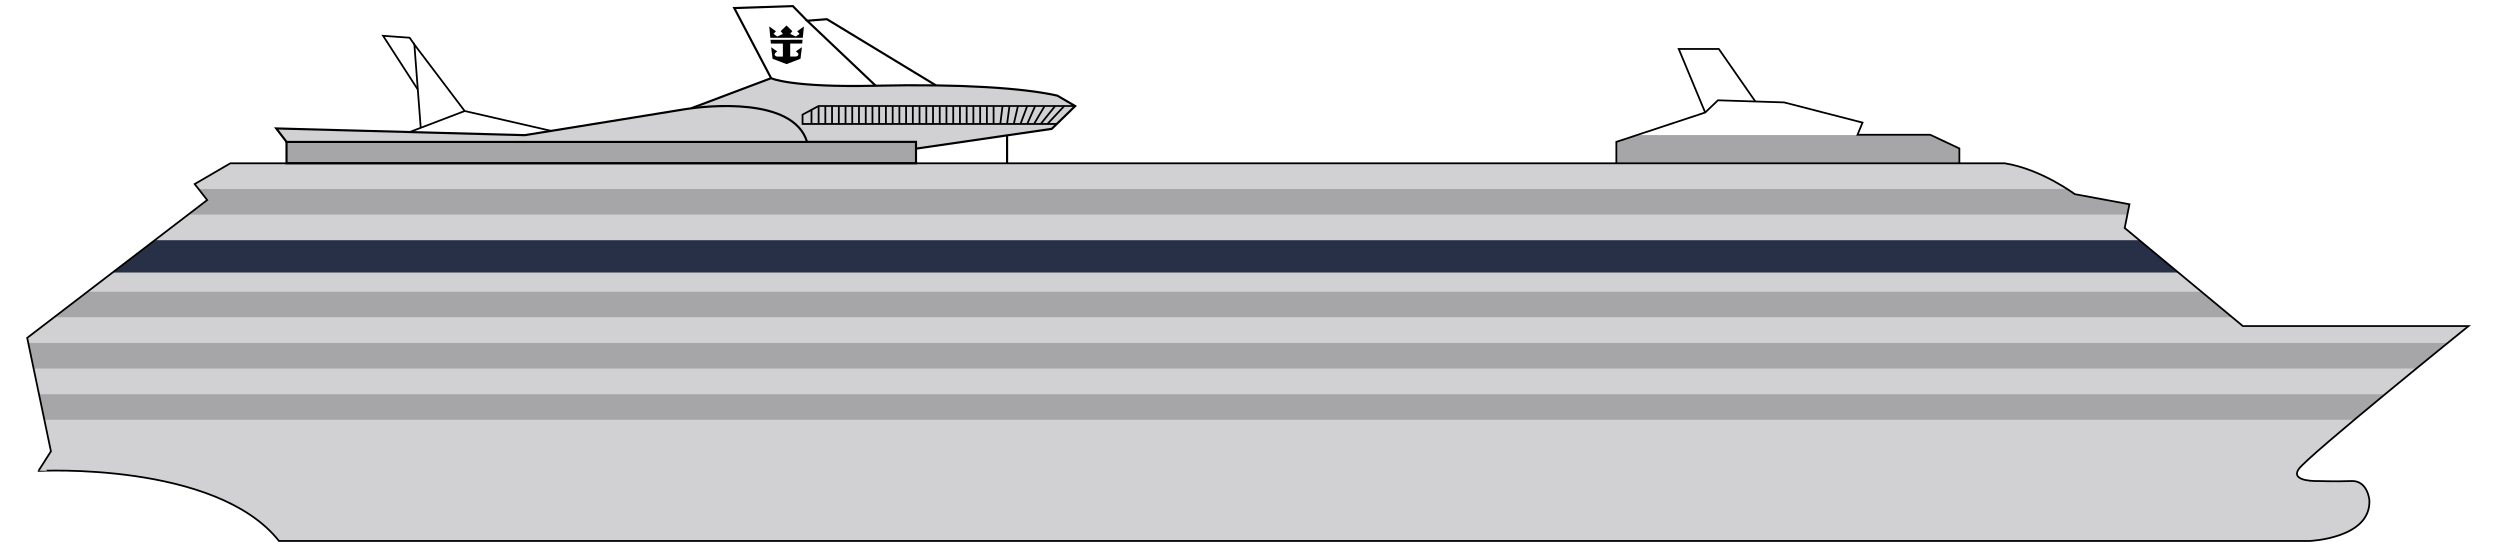 <?xml version="1.0" encoding="utf-8"?>
<!-- Generator: Adobe Illustrator 26.0.2, SVG Export Plug-In . SVG Version: 6.00 Build 0)  -->
<svg version="1.1" id="Layer_1" xmlns="http://www.w3.org/2000/svg" xmlns:xlink="http://www.w3.org/1999/xlink" x="0px" y="0px"
	 viewBox="0 0 368.64 80.64" style="enable-background:new 0 0 368.64 80.64;" xml:space="preserve">
<style type="text/css">
	.st0{fill:#D1D0D2;}
	.st1{clip-path:url(#SVGID_00000163763312023396262350000002564843654131635616_);fill:#A6A6A9;}
	.st2{clip-path:url(#SVGID_00000127007438825576679820000012324559583488479370_);}
	.st3{fill:#A6A6A9;}
	.st4{fill:#283048;stroke:#283048;stroke-width:1.96;stroke-miterlimit:10;}
	.st5{clip-path:url(#SVGID_00000163041483533494028850000010458374873993689492_);fill:#A6A6A9;}
	.st6{fill:none;stroke:#000000;stroke-width:0.263;stroke-miterlimit:10;}
	.st7{fill:none;stroke:#000000;stroke-width:0.318;stroke-miterlimit:10;}
	.st8{fill:#D1D0D2;stroke:#000000;stroke-width:0.318;stroke-miterlimit:10;}
	.st9{fill:none;}
</style>
<path class="st0" d="M101.91,15.97l11.79-4.44c0,0,2.86,1.4,15.41,1.11c12.55-0.29,21.89,0.35,26.8,1.46l2.63,1.54L155.09,19
	l-6.6,0.96l-13.51,1.97l0.08-1.01h-16.05C119.02,20.92,117.99,14.02,101.91,15.97"/>
<path class="st0" d="M41.14,79.77h299.4c0,0,9.11-0.35,8.84-6.04c0,0-0.26-2.89-2.63-2.8s-4.82,0-4.82,0s-4.29,0.18-2.98-1.75
	c1.31-1.93,25.05-21.1,25.05-21.1h-33.28L313.3,33.62l0.7-3.5l-8.06-1.49c0,0-4.9-3.68-10.33-4.55H33.96l-5.25,3.06l1.84,2.36
	L4.01,49.82l3.5,16.73l-1.84,2.89C5.67,69.44,31.85,68.04,41.14,79.77z"/>
<g>
	<defs>
		<rect id="SVGID_1_" x="42.25" y="20.92" width="92.82" height="3.15"/>
	</defs>
	<clipPath id="SVGID_00000108282601052347320230000008942715180788380093_">
		<use xlink:href="#SVGID_1_"  style="overflow:visible;"/>
	</clipPath>
	
		<rect x="-74.02" y="20.42" style="clip-path:url(#SVGID_00000108282601052347320230000008942715180788380093_);fill:#A6A6A9;" width="364.25" height="3.78"/>
</g>
<g>
	<defs>
		<path id="SVGID_00000021093087533524980130000005862688532048493232_" d="M41.14,79.77h299.4c0,0,9.11-0.35,8.84-6.04
			c0,0-0.26-2.89-2.63-2.8s-4.82,0-4.82,0s-4.29,0.18-2.98-1.75c1.31-1.93,25.05-21.1,25.05-21.1h-33.28L313.3,33.62l0.7-3.5
			l-8.06-1.49c0,0-4.9-3.68-10.33-4.55H33.96l-5.25,3.06l1.84,2.36L4.01,49.82l3.5,16.73l-1.84,2.89
			C5.67,69.44,31.85,68.04,41.14,79.77z"/>
	</defs>
	<clipPath id="SVGID_00000083075034401177556800000012408904134244304046_">
		<use xlink:href="#SVGID_00000021093087533524980130000005862688532048493232_"  style="overflow:visible;"/>
	</clipPath>
	<g style="clip-path:url(#SVGID_00000083075034401177556800000012408904134244304046_);">
		<rect x="4.01" y="58.12" class="st3" width="364.25" height="3.78"/>
		<rect x="4.01" y="54.34" class="st0" width="364.25" height="3.78"/>
		<rect x="4.01" y="50.56" class="st3" width="364.25" height="3.78"/>
		<rect x="4.01" y="46.77" class="st0" width="364.25" height="3.78"/>
		<rect x="4.01" y="42.99" class="st3" width="364.25" height="3.78"/>
		<rect x="4.01" y="39.21" class="st0" width="364.25" height="3.78"/>
		<rect x="4.01" y="35.43" class="st4" width="364.25" height="3.78"/>
		<rect x="4.01" y="31.64" class="st0" width="364.25" height="3.78"/>
		<rect x="4.01" y="27.86" class="st3" width="364.25" height="3.78"/>
		<rect x="4.01" y="20.29" class="st3" width="364.25" height="3.78"/>
		<rect x="4.01" y="24.08" class="st0" width="364.25" height="3.78"/>
	</g>
</g>
<g>
	<defs>
		<polyline id="SVGID_00000091696093415169251820000003994931192949457052_" points="288.92,24.08 288.92,21.89 284.62,19.87 
			273.9,19.87 274.64,18.08 263.08,15.1 253.32,14.79 251.44,16.59 238.34,20.92 238.34,24.08 		"/>
	</defs>
	<clipPath id="SVGID_00000065067076146296055880000014795910146088898183_">
		<use xlink:href="#SVGID_00000091696093415169251820000003994931192949457052_"  style="overflow:visible;"/>
	</clipPath>
	
		<rect x="4.81" y="19.92" style="clip-path:url(#SVGID_00000065067076146296055880000014795910146088898183_);fill:#A6A6A9;" width="364.25" height="4.15"/>
</g>
<path class="st6" d="M41.14,79.77h299.4c0,0,9.11-0.35,8.84-6.04c0,0-0.26-2.89-2.63-2.8s-4.82,0-4.82,0s-4.29,0.18-2.98-1.75
	c1.31-1.93,25.05-21.1,25.05-21.1h-33.28L313.3,33.62l0.7-3.5l-8.06-1.49c0,0-4.9-3.68-10.33-4.55H33.96l-5.25,3.06l1.84,2.36
	L4.01,49.82l3.5,16.73l-1.84,2.89C5.67,69.44,31.85,68.04,41.14,79.77z"/>
<rect x="42.25" y="20.92" class="st7" width="92.82" height="3.15"/>
<path class="st7" d="M101.91,15.97l11.79-4.44c0,0,2.86,1.4,15.41,1.11c12.55-0.29,21.89,0.35,26.8,1.46l2.63,1.54L155.09,19
	l-20.02,2.92l13.43-1.96v4.12"/>
<polyline class="st7" points="137.99,12.58 121.93,2.83 119.02,3.06 129.11,12.63 "/>
<polyline class="st7" points="113.7,11.52 108.27,1.19 116.91,0.9 119.02,3.06 "/>
<path d="M115.99,3.77c0.27,0.26,0.58,0.55,0.84,0.82l-0.31,0.4v0.02l0.82,0.37L117.9,5l-0.33-0.37V4.6c0.34-0.24,0.64-0.48,0.97-0.7
	l-0.16,1.67l-4.79,0l-0.16-1.67c0.33,0.22,0.63,0.46,0.97,0.7v0.03L114.06,5l0.55,0.38l0.82-0.37V4.99l-0.31-0.4
	c0.26-0.27,0.57-0.55,0.84-0.82H115.99"/>
<path d="M118.34,5.86l-0.05,0.56l-1.77,0l0,1.92l0.86-0.01c0.19,0,0.4-0.2,0.35-0.34c-0.05-0.19-0.22-0.32-0.38-0.42
	c0.03,0,0.62-0.44,0.9-0.62c-0.01,0.12-0.21,1.69-0.21,1.71L116,9.45h-0.03l-2.05-0.78c0-0.03-0.2-1.59-0.21-1.71
	c0.28,0.19,0.87,0.62,0.9,0.62c-0.16,0.1-0.33,0.23-0.38,0.42c-0.04,0.13,0.16,0.34,0.35,0.34l0.86,0.01l0-1.92l-1.77,0l-0.05-0.56
	L118.34,5.86"/>
<polyline class="st6" points="81.26,19.3 68.52,16.37 60.4,19.47 "/>
<polyline class="st6" points="68.52,16.37 61.1,6.56 62.04,18.85 "/>
<polyline class="st6" points="61.1,6.56 60.4,5.56 56.49,5.28 61.61,13.21 "/>
<polyline class="st6" points="158.54,15.63 120.71,15.63 118.34,16.9 118.34,18.28 155.83,18.28 "/>
<line class="st6" x1="120.71" y1="15.63" x2="120.71" y2="18.28"/>
<line class="st6" x1="121.7" y1="15.63" x2="121.7" y2="18.28"/>
<line class="st6" x1="122.69" y1="15.63" x2="122.69" y2="18.28"/>
<line class="st6" x1="123.69" y1="15.63" x2="123.69" y2="18.28"/>
<line class="st6" x1="124.68" y1="15.63" x2="124.68" y2="18.28"/>
<line class="st6" x1="125.67" y1="15.63" x2="125.67" y2="18.28"/>
<line class="st6" x1="126.66" y1="15.63" x2="126.66" y2="18.28"/>
<line class="st6" x1="127.66" y1="15.63" x2="127.66" y2="18.28"/>
<line class="st6" x1="128.65" y1="15.63" x2="128.65" y2="18.28"/>
<line class="st6" x1="129.64" y1="15.63" x2="129.64" y2="18.28"/>
<line class="st6" x1="130.63" y1="15.63" x2="130.63" y2="18.28"/>
<line class="st6" x1="131.63" y1="15.63" x2="131.63" y2="18.28"/>
<line class="st6" x1="132.62" y1="15.63" x2="132.62" y2="18.28"/>
<line class="st6" x1="133.61" y1="15.63" x2="133.61" y2="18.28"/>
<line class="st6" x1="134.6" y1="15.63" x2="134.6" y2="18.28"/>
<line class="st6" x1="135.59" y1="15.63" x2="135.59" y2="18.28"/>
<line class="st6" x1="136.59" y1="15.63" x2="136.59" y2="18.28"/>
<line class="st6" x1="137.58" y1="15.63" x2="137.58" y2="18.28"/>
<line class="st6" x1="138.57" y1="15.63" x2="138.57" y2="18.28"/>
<line class="st6" x1="139.56" y1="15.63" x2="139.56" y2="18.28"/>
<line class="st6" x1="140.56" y1="15.63" x2="140.56" y2="18.28"/>
<line class="st6" x1="141.55" y1="15.63" x2="141.55" y2="18.28"/>
<line class="st6" x1="142.54" y1="15.63" x2="142.54" y2="18.28"/>
<line class="st6" x1="143.53" y1="15.63" x2="143.53" y2="18.28"/>
<line class="st6" x1="144.53" y1="15.63" x2="144.53" y2="18.28"/>
<line class="st6" x1="145.52" y1="15.63" x2="145.52" y2="18.28"/>
<line class="st6" x1="146.51" y1="15.63" x2="146.51" y2="18.28"/>
<line class="st6" x1="147.83" y1="15.63" x2="147.5" y2="18.28"/>
<line class="st6" x1="148.85" y1="15.63" x2="148.5" y2="18.28"/>
<line class="st6" x1="150.1" y1="15.63" x2="149.49" y2="18.28"/>
<line class="st6" x1="151.47" y1="15.63" x2="150.48" y2="18.28"/>
<line class="st6" x1="152.64" y1="15.63" x2="151.47" y2="18.28"/>
<line class="st6" x1="154.04" y1="15.63" x2="152.47" y2="18.28"/>
<line class="st6" x1="155.59" y1="15.63" x2="153.46" y2="18.28"/>
<line class="st6" x1="156.93" y1="15.63" x2="154.45" y2="18.28"/>
<line class="st6" x1="119.66" y1="16.19" x2="119.66" y2="18.28"/>
<polyline class="st6" points="288.92,24.08 288.92,21.89 284.62,19.87 273.9,19.87 274.64,18.08 263.08,15.1 253.32,14.79 
	251.44,16.59 238.34,20.92 238.34,24.08 "/>
<polyline class="st6" points="258.84,14.97 253.45,7.22 247.54,7.22 251.44,16.59 "/>
<path class="st8" d="M42.25,20.92l-1.52-1.98l36.66,0.99c0,0,20.84-3.39,23.76-3.85s15.82-1.87,17.86,4.85H42.25z"/>
<rect x="272.67" y="26.18" class="st9" width="0.7" height="0"/>
</svg>
